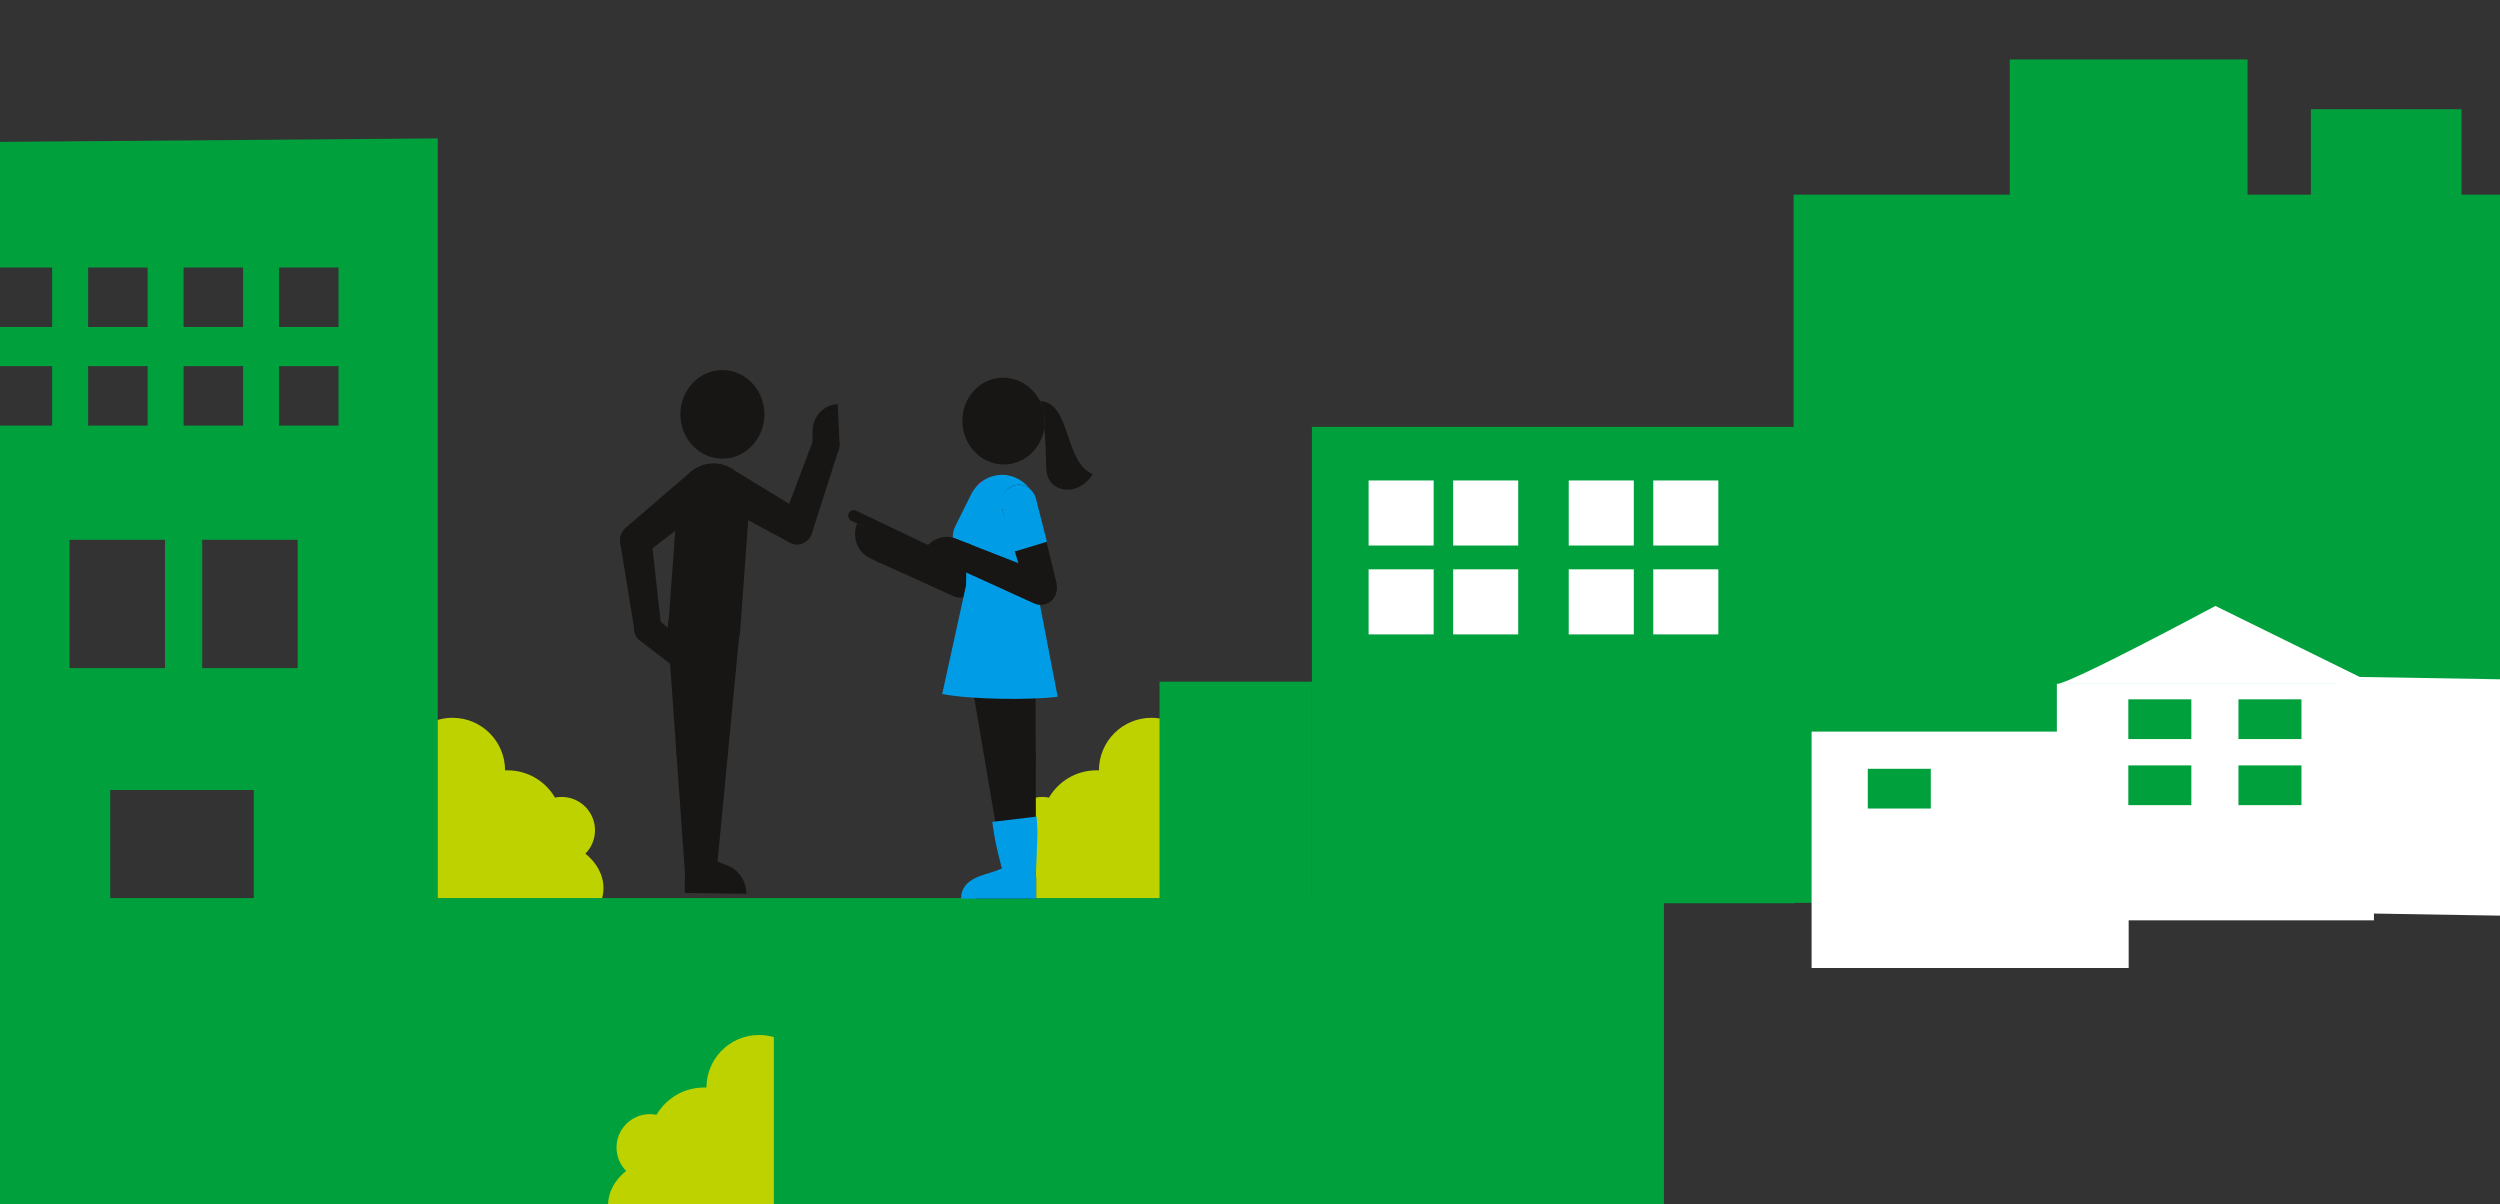 <?xml version="1.0" encoding="UTF-8"?>
<svg id="Laag_2" data-name="Laag 2" xmlns="http://www.w3.org/2000/svg" xmlns:xlink="http://www.w3.org/1999/xlink" viewBox="0 0 375 180.63">
  <rect x="0" y="0" width="375" height="180.63" fill="#333333" stroke="none"/>
  <defs>
    <style>
      .cls-1 {
        clip-path: url(#clippath);
      }

      .cls-2 {
        fill: none;
      }

      .cls-2, .cls-3, .cls-4, .cls-5, .cls-6, .cls-7, .cls-8 {
        stroke-width: 0px;
      }

      .cls-3 {
        fill: #181614;
      }

      .cls-4 {
        fill: #e5007e;
      }

      .cls-5 {
        fill: #bed200;
      }

      .cls-6 {
        fill: #00a03c;
      }

      .cls-7 {
        fill: #009de6;
      }

      .cls-8 {
        fill: #fff;
      }
    </style>
    <clipPath id="clippath">
      <rect class="cls-2" y="0" width="375" height="180.63"/>
    </clipPath>
  </defs>
  <g id="Laag_1-2" data-name="Laag 1">
    <g class="cls-1">
      <rect class="cls-6" x="-104.86" y="148.2" width="113.41" height="33.15"/>
      <rect class="cls-6" x="269.04" y="29.2" width="109.05" height="106.23"/>
      <rect class="cls-6" x="-246.31" y="134.71" width="495.9" height="47.18"/>
      <path class="cls-6" d="m38.07,118.5v17.4s27.59-.59,27.59-.59V20.76s-74.27.59-74.27.59v114.55s25.15,0,25.15,0v-17.4h21.52ZM7.82,49.05H-1.09v-8.92H7.82v8.92Zm0,14.79H-1.09v-8.92H7.82v8.92Zm28.64-14.79h-8.92v-8.92h8.92v8.92Zm14.32,0h-8.92v-8.92h8.92v8.92Zm0,14.79h-8.92v-8.92h8.92v8.92Zm-23.24,0v-8.92h8.92v8.92h-8.92Zm2.79,17.13h14.32v19.25h-14.32v-19.25Zm-17.11-26.05h8.92v8.92h-8.92v-8.92Zm0-14.79h8.92v8.92h-8.92v-8.92Zm-2.79,40.84h14.32v19.25h-14.32v-19.25Z"/>
      <path class="cls-5" d="m90.33,134.71c.12-.48.19-.97.19-1.48,0-2.02-1.04-3.85-2.71-5.18.89-.9,1.44-2.14,1.44-3.51,0-2.76-2.24-5-5-5-.34,0-.67.03-1,.1-1.43-2.45-4.08-4.09-7.12-4.09-.12,0-.25,0-.37,0,0,0,0,0,0,0,0-4.35-3.53-7.88-7.88-7.88-.77,0-1.52.11-2.23.32v26.72h24.67Z"/>
      <g>
        <path class="cls-5" d="m150.27,134.71c-.12-.48-.19-.97-.19-1.48,0-2.02,1.04-3.85,2.71-5.18-.89-.9-1.44-2.14-1.44-3.51,0-2.76,2.24-5,5-5,.34,0,.67.03,1,.1,1.43-2.45,4.08-4.09,7.12-4.09.12,0,.25,0,.37,0,0,0,0,0,0,0,0-4.35,3.53-7.88,7.88-7.88.77,0,1.52.11,2.23.32v26.72h-24.67Z"/>
        <rect class="cls-6" x="196.79" y="64.03" width="72.37" height="71.46"/>
        <g>
          <rect class="cls-8" x="217.97" y="85.4" width="9.76" height="9.76"/>
          <rect class="cls-8" x="217.97" y="72.07" width="9.76" height="9.76"/>
          <rect class="cls-8" x="205.29" y="85.4" width="9.76" height="9.76"/>
          <rect class="cls-8" x="205.29" y="72.07" width="9.76" height="9.76"/>
          <rect class="cls-8" x="247.99" y="85.4" width="9.76" height="9.76"/>
          <rect class="cls-8" x="247.99" y="72.07" width="9.76" height="9.76"/>
          <rect class="cls-8" x="235.31" y="85.4" width="9.76" height="9.76"/>
          <rect class="cls-8" x="235.31" y="72.07" width="9.76" height="9.76"/>
        </g>
        <rect class="cls-6" x="173.93" y="102.25" width="22.86" height="32.78"/>
      </g>
      <rect class="cls-6" x="301.46" y="8.92" width="35.67" height="28.63"/>
      <rect class="cls-6" x="346.64" y="16.38" width="22.59" height="17.35"/>
      <rect class="cls-8" x="308.53" y="102.59" width="47.56" height="35.46"/>
      <rect class="cls-8" x="271.74" y="109.74" width="47.56" height="35.46"/>
      <polygon class="cls-8" points="376.46 101.92 350.23 101.48 350.23 136.94 376.46 137.37 376.46 101.92"/>
      <path class="cls-8" d="m308.53,102.59c1.97,0,23.78-11.7,23.78-11.7l23.78,11.7h-47.56Z"/>
      <rect class="cls-6" x="319.25" y="104.9" width="9.45" height="5.96"/>
      <rect class="cls-6" x="319.25" y="114.81" width="9.45" height="5.96"/>
      <rect class="cls-6" x="335.77" y="104.9" width="9.45" height="5.96"/>
      <rect class="cls-6" x="335.77" y="114.81" width="9.45" height="5.96"/>
      <rect class="cls-6" x="280.17" y="115.32" width="9.45" height="5.96"/>
      <path class="cls-5" d="m91.4,182.29c-.12-.48-.19-.97-.19-1.48,0-2.02,1.04-3.85,2.71-5.18-.89-.9-1.44-2.14-1.44-3.51,0-2.76,2.24-5,5-5,.34,0,.67.03,1,.1,1.43-2.45,4.08-4.09,7.12-4.09.12,0,.25,0,.37,0,0,0,0,0,0,0,0-4.35,3.53-7.88,7.88-7.88.77,0,1.52.11,2.23.32v26.72h-24.67Z"/>
      <g>
        <g>
          <path class="cls-3" d="m128.56,78.55c-.8,2,.06,4.29,1.93,5.17l1.72.79.05.02c1.01.44,2.17-.07,2.6-1.14.43-1.07-.05-2.29-1.06-2.73l-.05-.02-5.19-2.09Z"/>
          <path class="cls-3" d="m130.78,81.65c.43-1.05,1.59-1.56,2.59-1.17l11.56,4.49.06.02c1.19.5,1.73,1.91,1.22,3.15-.51,1.24-1.89,1.84-3.08,1.34l-.06-.03-11.3-5.13c-.99-.44-1.43-1.63-1-2.68"/>
          <path class="cls-3" d="m143.03,89.09c-1.17-.51-1.74-1.9-1.3-3.13l4.3-12.09.03-.08c.55-1.42,2.09-2.1,3.45-1.51,1.36.59,2.01,2.22,1.46,3.64l-.03.08-4.91,11.82c-.5,1.21-1.82,1.77-2.99,1.26"/>
          <path class="cls-4" d="m143.9,79.76l2.21-6.19.08-.04c.55-1.42,2.09-2.1,3.44-1.51,1.36.59,2.01,2.22,1.46,3.64l-.03.07-2.37,6.13"/>
          <path class="cls-3" d="m147.77,114.14c-.19-2.21,1.35-4.16,3.45-4.36,2.09-.2,3.94,1.43,4.13,3.64.01.12.01.24.01.35l.04,17.87c0,1.25-.91,2.32-2.11,2.43-1.2.11-2.27-.76-2.49-1.99l-3-17.58c-.02-.12-.04-.23-.05-.35"/>
          <path class="cls-3" d="m144.76,96.48c-.26-3.07,1.88-5.78,4.79-6.06,2.91-.28,5.48,1.99,5.75,5.06.01.17.02.34.02.51l.04,17.79c0,2.06-1.48,3.82-3.46,4.01-1.98.19-3.74-1.26-4.09-3.28l-2.99-17.51c-.03-.16-.05-.33-.06-.5"/>
          <path class="cls-3" d="m149.14,130.71l2.99-1.15c.3-.15.63-.23.98-.23,1.28,0,2.31,1.09,2.31,2.44v3.03h-9.06c.04-1.84,1.14-3.47,2.78-4.1"/>
          <path class="cls-7" d="m149.27,125.99c-.27-1.43-.42-2.71-.42-2.71l6.64-.79s.13,1.77.13,2.24c0,1.47-.26,6.74-.26,6.74.07,1.25-.78,2.37-1.97,2.55-1.19.19-2.31-.62-2.59-1.84,0,0-1.13-4.04-1.53-6.2"/>
          <path class="cls-7" d="m149.14,130.71l2.99-1.15c.3-.15.63-.23.98-.23,1.28,0,2.31,1.09,2.31,2.44v3.03h-11.26c0-3.04,3.34-3.47,4.98-4.1"/>
          <path class="cls-7" d="m144.9,87.83l10.58.25,3.17,16.43c-4.03.52-13.07.43-17.32-.41l3.57-16.27Z"/>
          <path class="cls-3" d="m149.55,56.73c.35-.06.7-.08,1.07-.07,3.41.08,6.14,3.06,6.09,6.65-.04,3.21-2.29,5.83-5.2,6.29-.35.06-.7.08-1.07.07-3.41-.08-6.14-3.06-6.09-6.65.04-3.21,2.29-5.83,5.19-6.29"/>
          <path class="cls-3" d="m156.7,63.31c.01-1.13-.25-2.2-.72-3.14,4.7.14,3.61,9.23,7.92,10.94-2.22,3.6-6.79,2.81-6.96-.71-.07-1.52-.04-4.01-.31-6.22.04-.28.06-.57.07-.86"/>
          <path class="cls-7" d="m142.92,80.54c0-.61.16-1.19.41-1.69h0s2.28-4.57,2.28-4.57c.88-1.85,2.71-3.1,4.82-3.05,2.92.07,5.26,2.62,5.22,5.7l-.25,18.59c-.04,3.08-2.44,5.52-5.37,5.45-2.92-.07-5.26-2.62-5.22-5.7l.15-11.26c-1.22-.62-2.06-1.95-2.04-3.47"/>
          <path class="cls-3" d="m138.43,82.91c.83-1.94,3.06-2.87,5.01-2.1l1.79.71.05.02c1.03.44,1.51,1.63,1.06,2.67-.44,1.04-1.64,1.52-2.68,1.08l-.05-.02-5.2-2.36Z"/>
          <path class="cls-3" d="m142.61,82.63c.44-1.02,1.61-1.51,2.63-1.1l11.77,4.62.06.02c1.21.51,1.76,1.91,1.24,3.11-.52,1.21-1.92,1.78-3.13,1.26l-.06-.02-11.5-5.24c-1-.45-1.46-1.63-1.02-2.65"/>
          <path class="cls-3" d="m156.86,90.34c-1.21.35-2.47-.38-2.85-1.64l-3.7-12.38-.02-.08c-.4-1.49.41-3.02,1.82-3.43,1.41-.41,2.87.46,3.27,1.94l.02.08,3.06,12.56c.31,1.28-.4,2.59-1.61,2.94"/>
          <path class="cls-7" d="m151.95,82.8l-1.62-6.44-.24-.04c-.42-1.48.6-3.06,2-3.49,1.4-.43,2.87.42,3.29,1.9l.02.08,1.64,6.45"/>
          <path class="cls-3" d="m109.17,129.85l-3.04-1.21h0c-.3-.15-.64-.24-.99-.25-1.3-.02-2.37,1.08-2.39,2.46l-.04,3.09,9.25.13c-.01-1.88-1.12-3.56-2.78-4.22"/>
          <path class="cls-3" d="m109.21,112.64c.03-2.26-1.69-4.12-3.83-4.15-2.14-.03-3.9,1.78-3.93,4.04,0,.12,0,.24.01.36l1.29,18.18c.09,1.27,1.09,2.28,2.32,2.3,1.23.02,2.26-.96,2.38-2.23l1.74-18.14c.01-.12.02-.24.02-.36"/>
          <path class="cls-3" d="m110.95,94.42c.04-3.15-2.35-5.73-5.33-5.77-2.98-.04-5.43,2.48-5.47,5.62,0,.18,0,.35.02.52l1.29,18.11c.15,2.1,1.79,3.76,3.82,3.79,2.03.03,3.71-1.59,3.91-3.68l1.73-18.06c.02-.17.03-.34.03-.52"/>
          <path class="cls-3" d="m125.66,60.63c-2.09.05-3.77,1.84-3.78,4.05v2.03s0,.04,0,.06c.02,1.18.95,2.11,2.07,2.09,1.12-.02,2-1,1.98-2.18,0-.02,0-.04,0-.06l-.27-5.99Z"/>
          <path class="cls-3" d="m124.6,64.7c-1.03-.4-2.18.14-2.58,1.22l-4.66,12.34s-.01.04-.02.06c-.45,1.29.18,2.72,1.4,3.2,1.23.47,2.58-.19,3.03-1.48,0-.02.01-.04.02-.06l4.02-12.59c.36-1.1-.18-2.29-1.22-2.7"/>
          <path class="cls-3" d="m121.6,80.36c.61-1.19.21-2.67-.89-3.35l-10.83-6.63s-.05-.03-.07-.04c-1.31-.75-2.95-.24-3.66,1.14-.71,1.38-.23,3.11,1.08,3.86.02.01.05.03.07.04l11.16,6c1.14.61,2.53.16,3.15-1.03"/>
          <path class="cls-3" d="m107.44,69.52c-2.97-.24-5.57,2.11-5.8,5.24l-1.38,18.93c-.23,3.14,1.99,5.87,4.97,6.12,2.97.24,5.57-2.1,5.8-5.24l1.38-18.93c.23-3.14-1.99-5.88-4.97-6.12"/>
          <path class="cls-3" d="m102.06,62.15c0-3.67,2.82-6.64,6.3-6.64s6.3,2.98,6.3,6.64-2.82,6.65-6.3,6.65-6.3-2.97-6.3-6.65"/>
          <path class="cls-3" d="m93.5,82.61c.78,1.07,2.23,1.29,3.26.49l10.12-7.79s.04-.03.06-.05c1.18-.96,1.4-2.75.49-3.99-.91-1.25-2.6-1.48-3.79-.52-.02.02-.04.03-.06.05l-9.71,8.35c-.99.85-1.16,2.38-.38,3.46"/>
          <path class="cls-3" d="m100.55,99.58c1.27-1.75.98-4.26-.64-5.64l-1.5-1.26s-.03-.02-.04-.04c-.89-.72-2.16-.54-2.84.4-.68.94-.51,2.28.38,2.99.01.01.03.02.04.03l4.6,3.52Z"/>
          <path class="cls-3" d="m97.46,96.4c1.09-.17,1.85-1.22,1.72-2.37l-1.46-13.2s0-.04,0-.07c-.19-1.36-1.38-2.31-2.67-2.11-1.29.2-2.19,1.46-2,2.82,0,.02,0,.04,0,.06l2.13,13.09c.18,1.14,1.19,1.93,2.28,1.76"/>
        </g>
        <path class="cls-3" d="m142.73,84.36h0c-.19.42-.67.6-1.08.41l-13.95-6.66c-.41-.19-.58-.69-.39-1.11h0c.19-.42.67-.6,1.08-.41l13.95,6.66c.41.19.58.69.39,1.11Z"/>
      </g>
    </g>
  </g>
</svg>